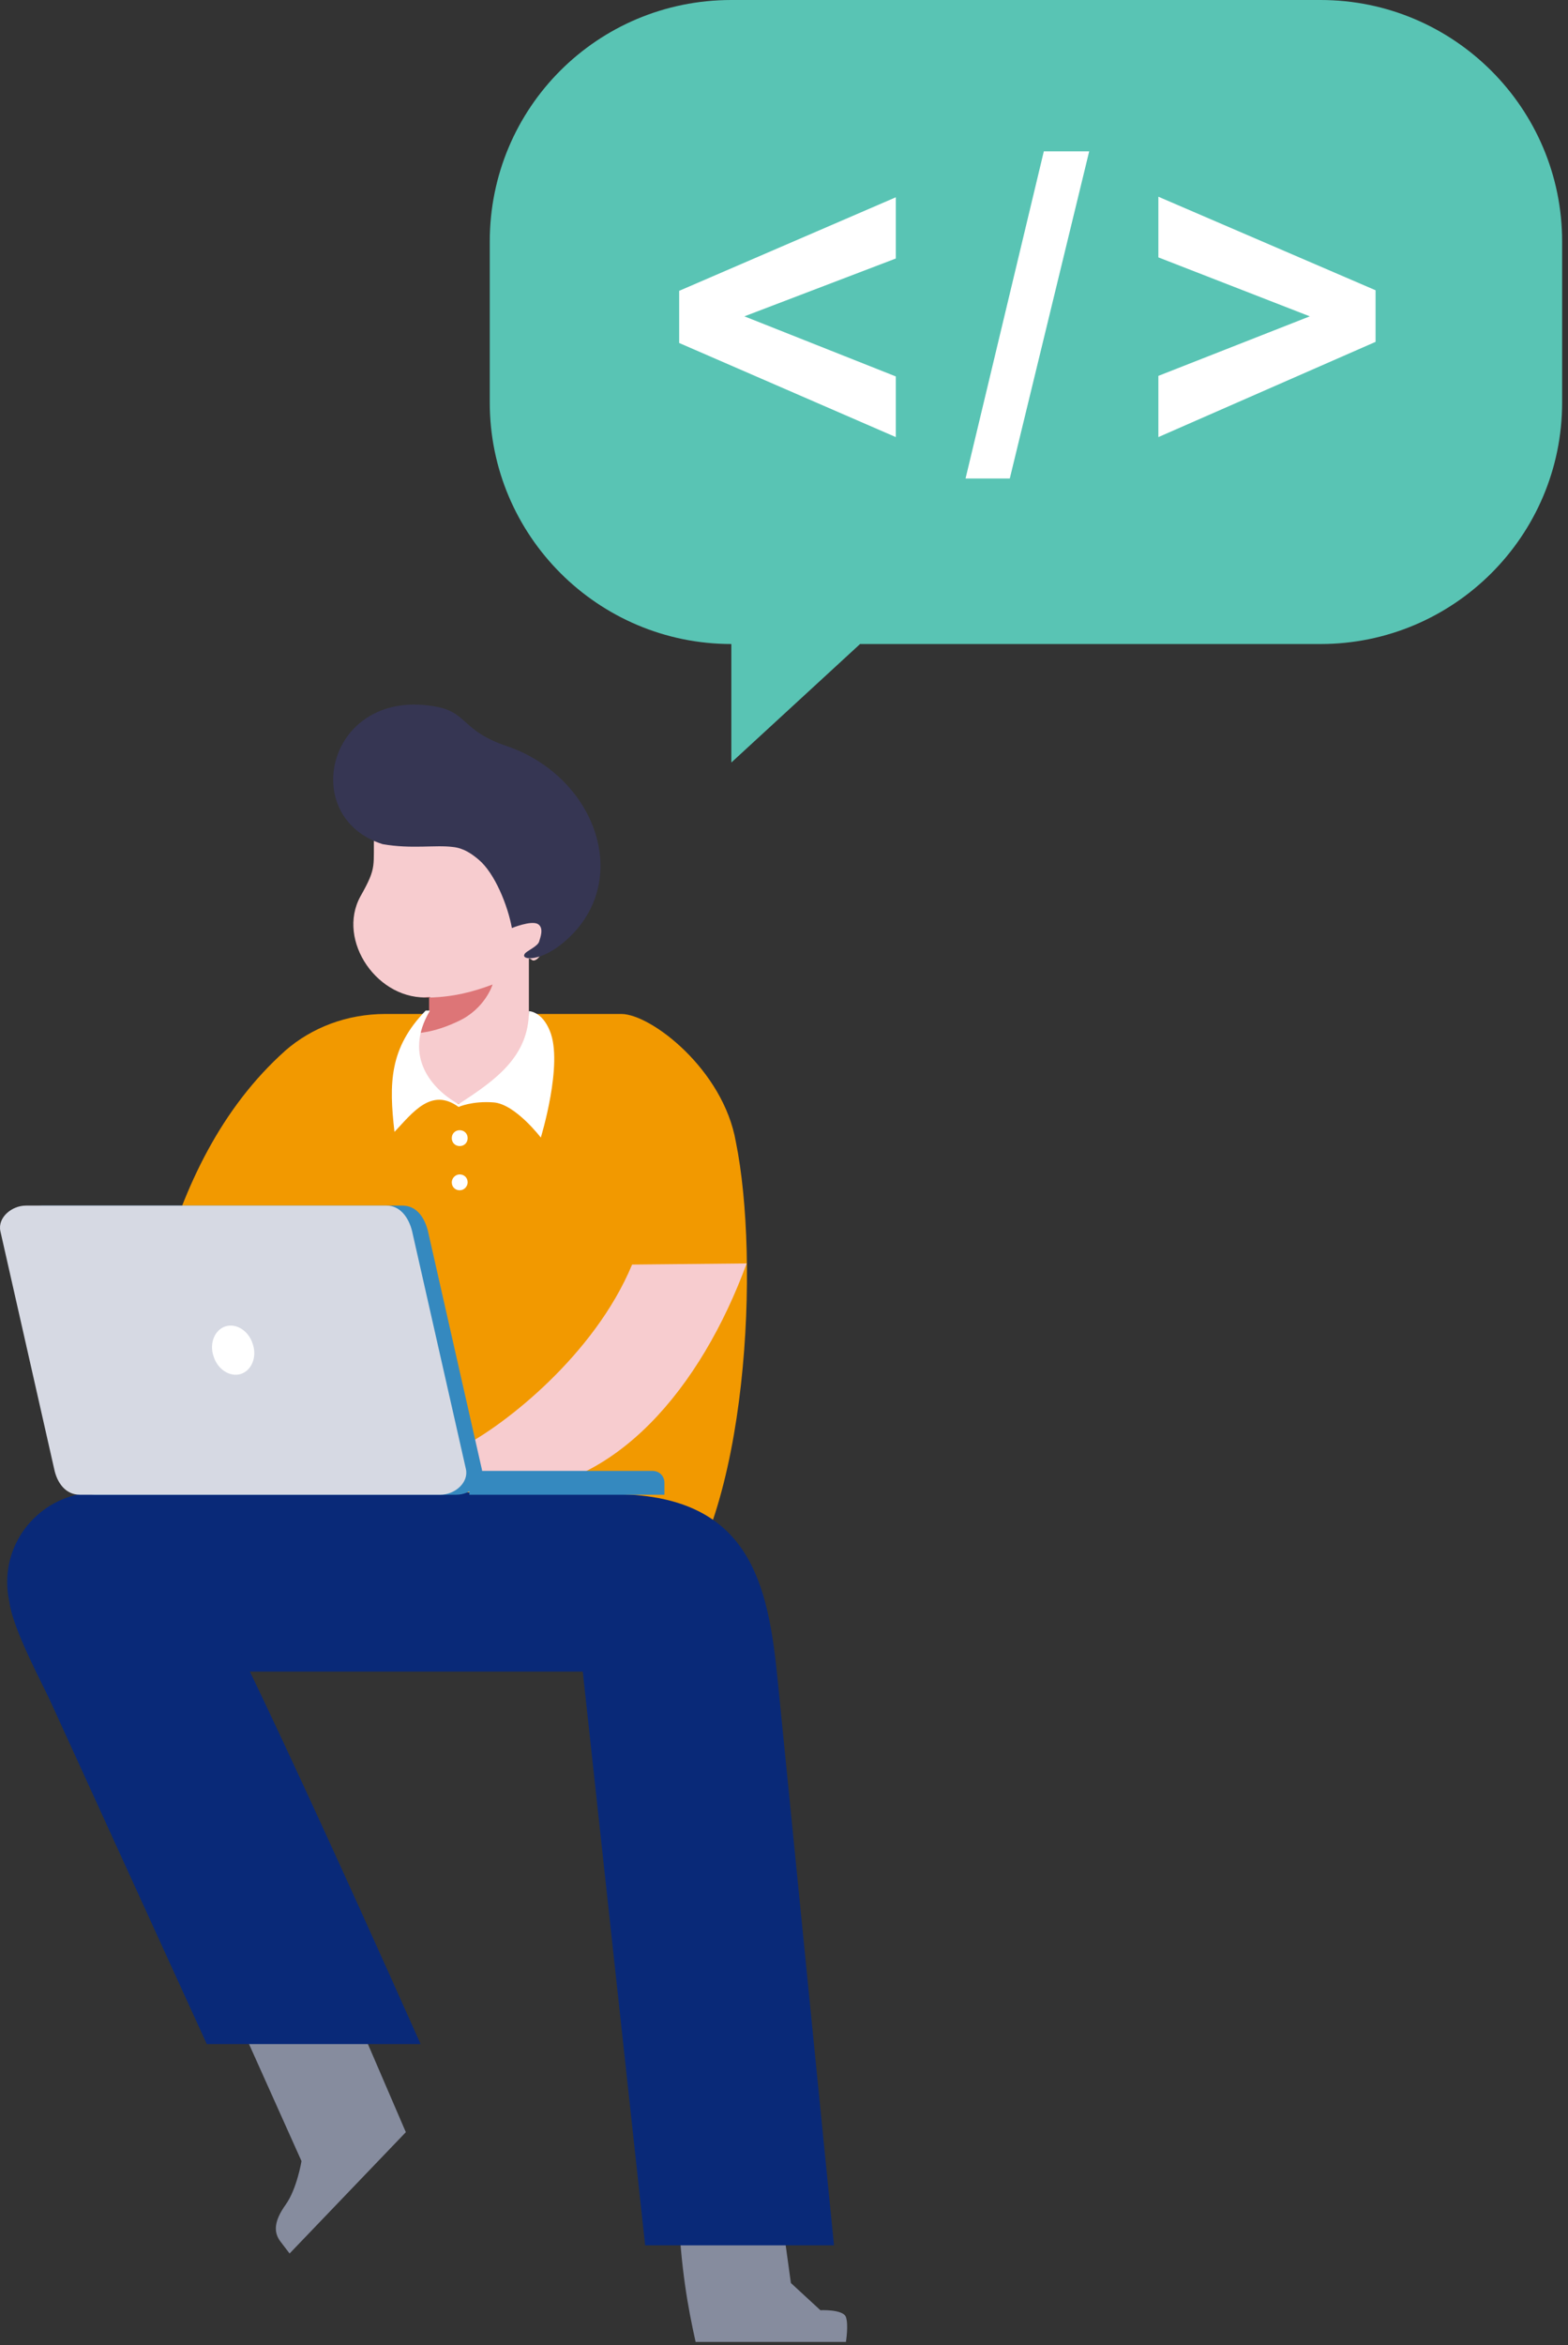 <svg width="208" height="311" viewBox="0 0 208 311" fill="none" xmlns="http://www.w3.org/2000/svg">
<rect x="0" y="0" width="208" height="311" fill="#333333" stroke="none"/>
<path fill-rule="evenodd" clip-rule="evenodd" d="M97.015 0H175.176C192.854 0 207.222 14.361 207.222 32.03V53.383C207.222 71.052 192.854 85.413 175.176 85.413H114.092L97.015 101.127V85.413C79.337 85.413 64.969 71.052 64.969 53.383V32.03C64.969 14.286 79.262 0 97.015 0Z" fill="#59C4B4"/>
<path d="M118.831 57.969L90.095 45.488V38.571L118.831 26.165V34.285L98.746 41.954L118.831 49.924V57.969Z" fill="white"/>
<path d="M128.084 63.458L138.466 20.075H144.484L133.952 63.458H128.084Z" fill="white"/>
<path d="M153.662 57.969V49.849L173.748 41.954L153.662 34.135V26.09L182.474 38.496V45.338L153.662 57.969Z" fill="white"/>
<path fill-rule="evenodd" clip-rule="evenodd" d="M51.127 134.477H82.422C86.334 134.477 95.963 141.845 97.618 151.469C100.777 166.958 99.348 201.093 88.365 213.198L75.952 213.047L37.812 203.574V170.717V139.364C41.348 136.281 46.012 134.477 51.127 134.477Z" fill="#F29900"/>
<path fill-rule="evenodd" clip-rule="evenodd" d="M37.85 139.337C29.349 146.931 24.384 157.382 21.375 168.359C26.942 167.983 32.734 167.983 38.301 167.833L37.85 139.337Z" fill="#F29900"/>
<path fill-rule="evenodd" clip-rule="evenodd" d="M83.851 167.71L99.047 167.56C93.028 183.951 81.594 197.861 66.474 197.861H44.357C44.357 197.861 49.021 191.846 55.265 191.319C61.433 190.793 61.659 191.695 61.659 191.695C66.85 188.988 78.811 179.816 83.851 167.71Z" fill="#F7CCCF"/>
<path d="M103.409 291.877L104.914 302.779L108.826 306.388C108.826 306.388 111.835 306.238 112.211 307.29C112.587 308.343 112.211 310.599 112.211 310.599H109.127H92.276C91.223 305.862 90.32 300.899 89.944 292.554L103.409 291.877Z" fill="#868C9E"/>
<path fill-rule="evenodd" clip-rule="evenodd" d="M12.837 197.936H78.961C79.714 197.936 80.466 198.011 81.143 198.161C99.573 198.086 101.906 210.041 103.184 223.048L110.632 297.784H85.581L77.306 221.695H12.837C6.292 221.695 0.951 216.356 0.951 209.815C0.951 203.274 6.292 197.936 12.837 197.936Z" fill="#092978"/>
<path d="M30.892 266.312L39.995 286.613C39.995 286.613 39.393 290.297 37.888 292.402C36.384 294.507 36.233 296.011 37.211 297.289C38.189 298.568 38.415 298.868 38.415 298.868L53.836 282.778L45.712 263.906L30.892 266.312Z" fill="#868C9E"/>
<path fill-rule="evenodd" clip-rule="evenodd" d="M19.156 201.394C21.638 202.521 23.97 204.627 25.701 207.258C31.117 215.529 55.791 271.092 55.791 271.092H27.431L6.744 225.754C5.916 223.874 1.628 215.98 1.252 212.446C0.048 200.942 9.602 196.957 19.156 201.394Z" fill="#092978"/>
<path fill-rule="evenodd" clip-rule="evenodd" d="M47.818 118.87C44.583 124.735 50.15 132.855 57.071 132.253V134.133L53.309 139.471L56.995 144.96L60.832 146.389L70.16 143.983V127.141C70.536 127.066 70.536 127.667 71.213 127.216C71.89 126.765 73.47 123.682 73.169 122.028C72.868 120.449 70.837 119.472 70.837 119.472C72.793 114.735 74.298 113.908 69.333 111.276C64.368 108.645 54.212 108.795 54.212 108.795L49.623 110.299C49.473 114.96 50.075 114.885 47.818 118.87Z" fill="#F7CCCF"/>
<path fill-rule="evenodd" clip-rule="evenodd" d="M56.017 132.297C56.318 132.297 56.694 132.297 56.995 132.297C60.004 132.222 62.562 131.62 65.345 130.568C65.345 130.568 64.367 133.801 60.756 135.455C57.446 137.034 55.189 137.034 54.888 137.034L56.919 134.102V132.222L56.017 132.297Z" fill="#DD7577"/>
<path fill-rule="evenodd" clip-rule="evenodd" d="M50.752 111.953C54.588 112.63 57.748 112.029 60.08 112.329C61.509 112.48 62.562 113.232 63.465 113.983C65.646 115.788 67.376 120.149 67.903 123.081C67.903 123.081 70.461 122.028 71.364 122.555C72.191 123.081 71.665 124.359 71.514 124.886C71.364 125.412 70.16 126.013 69.784 126.314C68.655 127.292 71.364 127.743 74.523 125.186C84.227 117.367 79.262 103.081 67.226 98.946C61.358 96.991 62.035 94.585 58.048 93.758C43.53 90.901 39.317 108.344 50.752 111.953Z" fill="#363653"/>
<path fill-rule="evenodd" clip-rule="evenodd" d="M60.982 155.755C61.584 155.755 62.035 156.207 62.035 156.808C62.035 157.334 61.584 157.861 60.982 157.861C60.38 157.861 59.929 157.41 59.929 156.808C59.929 156.282 60.38 155.755 60.982 155.755ZM60.982 149.891C61.584 149.891 62.035 150.342 62.035 150.944C62.035 151.545 61.584 151.996 60.982 151.996C60.38 151.996 59.929 151.545 59.929 150.944C59.929 150.342 60.38 149.891 60.982 149.891ZM56.995 134.102C53.46 140.117 57.296 144.477 60.832 146.432C65.722 143.274 70.16 140.117 70.16 134.102C70.16 134.102 71.89 134.102 72.943 136.733C74.749 141.094 71.74 150.868 71.74 150.868C71.74 150.868 68.355 146.432 65.496 146.207C62.637 145.981 60.832 146.808 60.832 146.808C57.221 144.177 54.739 147.56 52.331 150.116C51.579 143.65 51.654 138.989 56.469 134.026H56.995V134.102Z" fill="white"/>
<path fill-rule="evenodd" clip-rule="evenodd" d="M53.384 159.891H5.54C3.659 159.891 1.778 161.47 2.154 163.274L9.301 194.853C9.677 196.657 10.805 198.236 12.686 198.236H60.53C62.411 198.236 64.292 196.657 63.916 194.853L56.769 163.274C56.318 161.47 55.264 159.891 53.384 159.891Z" fill="#3589BF"/>
<path fill-rule="evenodd" clip-rule="evenodd" d="M51.278 159.891H3.434C1.553 159.891 -0.328 161.47 0.048 163.274L7.195 194.853C7.571 196.657 8.699 198.236 10.58 198.236H58.424C60.305 198.236 62.186 196.657 61.809 194.853L54.663 163.274C54.212 161.47 53.083 159.891 51.278 159.891Z" fill="#D6D9E3"/>
<path fill-rule="evenodd" clip-rule="evenodd" d="M29.914 175.906C28.484 176.357 27.732 178.161 28.334 179.891C28.861 181.62 30.516 182.673 31.945 182.221C33.374 181.77 34.126 179.966 33.525 178.237C32.998 176.507 31.343 175.455 29.914 175.906Z" fill="white"/>
<path fill-rule="evenodd" clip-rule="evenodd" d="M86.559 195.079H62.261V198.236H88.139V196.658C88.139 195.755 87.462 195.079 86.559 195.079Z" fill="#3589BF"/>
</svg>
